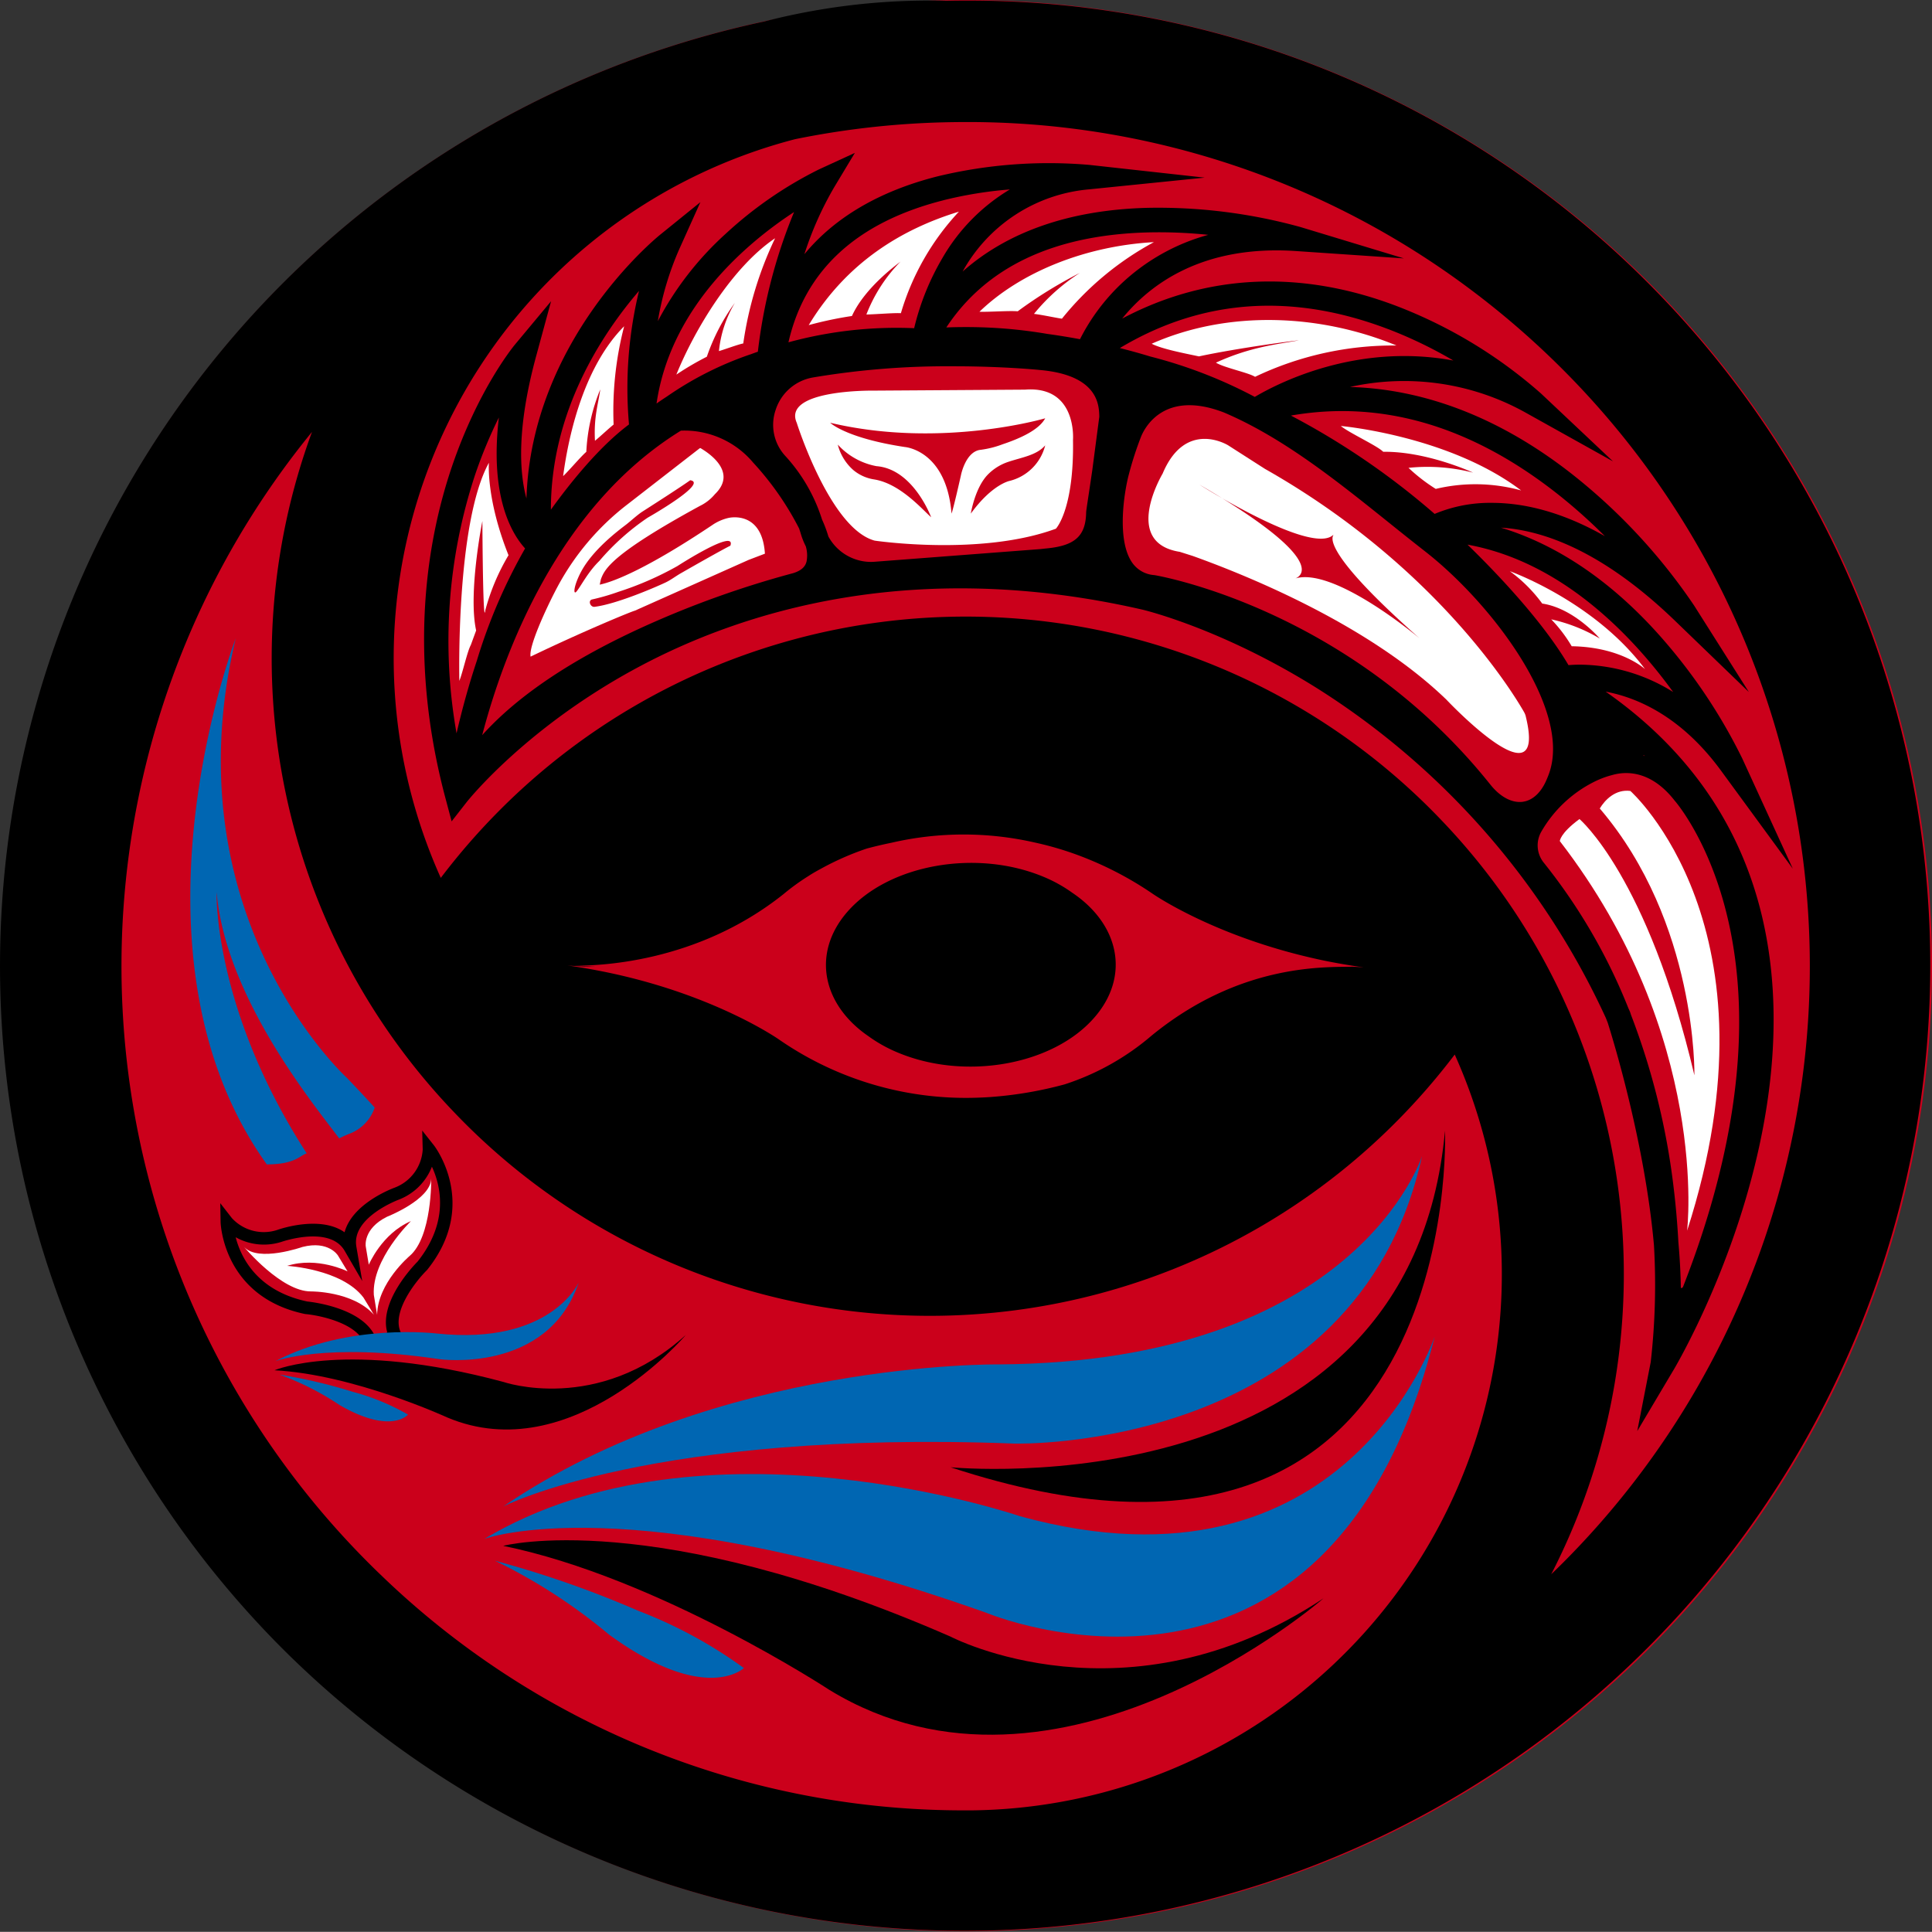 <svg xmlns="http://www.w3.org/2000/svg" xmlns:xlink="http://www.w3.org/1999/xlink" id="red" width="300" height="299.978" viewBox="0 0 300 299.978"><rect x="0" y="0" width="300" height="299.978" fill="#333333" stroke="none"/><defs><clipPath id="clip-path"><rect id="Rectangle_2506" data-name="Rectangle 2506" width="300" height="299.977" fill="none"></rect></clipPath></defs><g id="Group_4214" data-name="Group 4214" clip-path="url(#clip-path)"><path id="Path_10285" data-name="Path 10285" d="M300.016,149.946A149.945,149.945,0,1,1,150.07,0,149.946,149.946,0,0,1,300.016,149.946" transform="translate(-0.015 0)" fill="#cb001b"></path><path id="Path_10286" data-name="Path 10286" d="M255.975,44.019A148.97,148.97,0,0,0,149.945.1q-1.505,0-3.013.034h-.019C146.07.108,145.225.1,144.382.1a102.63,102.63,0,0,0-25.715,3.249c-.009,0-.019.005-.027.005A149.986,149.986,0,0,0,43.921,256.073,149.945,149.945,0,0,0,255.975,44.019M151.11,281.122c-.386,0-.778,0-1.165,0s-.778,0-1.164,0a130.141,130.141,0,0,1-89.756-36.659c-.594-.565-1.184-1.146-1.767-1.73A131.1,131.1,0,0,1,48.448,67.078a101.864,101.864,0,0,0,22.111,105.69c.533.557,1.07,1.108,1.617,1.655a102.113,102.113,0,0,0,144.414,0,103.224,103.224,0,0,0,9.3-10.662A83.247,83.247,0,0,1,151.11,281.122M88.982,149.956c3.456.039,19.041-.22,32.7-11.122a34.683,34.683,0,0,1,3.9-2.82l.008-.006s.639-.432,1.833-1.071a43.7,43.7,0,0,1,7.166-3.161q1.884-.505,3.868-.91a49.74,49.74,0,0,1,22.284-.015q.57.124,1.142.264l.327.08q2.089.523,4.2,1.251l.056.018h-.006a53.521,53.521,0,0,1,12.457,6.286s9.539,6.69,25.827,10.239c1.994.436,4.1.811,6.289,1.134.458.008.708.026.708.026l-.688-.023c.237.035.462.078.7.112-.367-.036-.945-.082-1.694-.113-4.4.08-17.559-.51-31.275,10.726a39.38,39.38,0,0,1-13.478,7.544,60.519,60.519,0,0,1-11.562,1.966c-.269.019-.541.034-.814.049s-.527.025-.792.035c-.231.009-.459.019-.693.025a50.974,50.974,0,0,1-30.477-9.04s-9.519-6.692-25.807-10.241c-2.227-.483-4.566-.912-7.034-1.262a35.709,35.709,0,0,0,4.316.142Zm153.657,92.776c-.585.585-1.174,1.165-1.768,1.73a101.891,101.891,0,0,0-17.1-117.144c-.528-.557-1.065-1.1-1.612-1.651a102.113,102.113,0,0,0-144.414,0,103.15,103.15,0,0,0-9.3,10.663A83.258,83.258,0,0,1,123.454,21.625,132.037,132.037,0,0,1,146.772,19c1.057-.023,2.112-.037,3.173-.037a130.059,130.059,0,0,1,79.679,26.973,132.613,132.613,0,0,1,13.015,11.421,131.091,131.091,0,0,1,0,185.378" transform="translate(0 -0.012)"></path><path id="Path_10287" data-name="Path 10287" d="M152.127,178.913a22.161,22.161,0,0,0,4.4,2.443c10.475,4.416,24.172,1.982,30.594-5.444,5.558-6.4,3.866-14.43-3.443-19.344a22.007,22.007,0,0,0-4.378-2.444c-10.475-4.416-24.171-1.976-30.594,5.444-5.538,6.408-3.859,14.423,3.425,19.345" transform="translate(-17.167 -17.935)"></path><path id="Path_10288" data-name="Path 10288" d="M258.14,110.576c4.858.906,11.718,3.8,17.927,12.286L287.2,138.069l-7.856-17.13a85.353,85.353,0,0,0-12.226-18.395c-7.66-8.812-16.24-14.7-25.234-17.431,6.376.386,15.652,3.482,27.06,14.491l11.43,11.03L271.88,97.212A90.241,90.241,0,0,0,253.048,76.9c-11.037-8.7-22.788-13.294-34.615-13.633a38.759,38.759,0,0,1,27.415,4.06l13.429,7.49L248.086,64.269a73.765,73.765,0,0,0-22.242-13.508c-15-5.752-29.643-5.073-42.775,1.886,4.182-5.186,12.338-11.478,27-10.484L226.8,43.3,210.75,38.434a82.977,82.977,0,0,0-23.957-2.977c-11.9.34-21.543,3.719-28.5,9.885a24.889,24.889,0,0,1,19.663-12.763l17.916-1.818-17.9-1.977A73.679,73.679,0,0,0,154.45,30.55c-9.048,2.284-16.017,6.383-20.729,12.1a51.808,51.808,0,0,1,4.643-10.424l3.192-5.306-5.625,2.588a61.684,61.684,0,0,0-14.414,9.955,49.186,49.186,0,0,0-10.555,13.587,46.83,46.83,0,0,1,3.33-11.188l3.279-7.291L111.353,39.6c-.893.722-20.016,16.477-20.793,40.987l0-.006v-.005c-1.139-4.2-1.483-11.128,1.527-22.169l2.3-8.457-5.61,6.734c-.229.278-5.7,6.93-9.793,18.964-3.73,10.986-6.941,28.718-1.134,50.965l.1.376a.03.03,0,0,1,.006.022l.987,3.708,2.3-2.945a.962.962,0,0,0,.093-.12c.049-.06.136-.168.278-.332,1.717-2.05,10.621-12.132,26.243-20.512,16.02-8.6,42.6-17.137,78.3-8.98.12.027,12.154,2.846,27.007,12.115a119.547,119.547,0,0,1,44.992,51.269l.013.033h0v0q.152.378.3.758c.005.005.011.015.005.02.938,2.97,5.774,18.845,7.168,34.523a105.988,105.988,0,0,1-.5,18.107c0,.026-.009.048-.009.053L263.045,225.4l5.556-9.357.055-.087c.915-1.538,22.279-38.015,13.419-71.871-3.577-13.646-11.613-24.889-23.935-33.51m5.953,9.888c.034.034.069.065.1.1,0,.005.006.005.006.005l.005.006c-.087-.03-.171-.054-.258-.081Zm4.531-9.828a27.7,27.7,0,0,0-14.456-4.248c-.7,0-1.31.032-1.8.073-4.029-6.849-11.146-14.3-15.677-18.71,14.554,2.65,25.388,13.889,31.933,22.885M250.6,79.828a83.606,83.606,0,0,1,7.422,6.61c-7.031-4-12.98-5.176-17.55-5.176a22.263,22.263,0,0,0-8.889,1.717,116.533,116.533,0,0,0-22.315-15.271c14.08-2.461,27.959,1.6,41.331,12.12M186.808,39.275a73.484,73.484,0,0,1,9.624.37,31.912,31.912,0,0,0-13.563,7.649,31.417,31.417,0,0,0-6.354,8.558h0q-2.437-.458-4.957-.807a.152.152,0,0,1-.049-.005,74.688,74.688,0,0,0-12.781-1.074c-1.1,0-2.1.024-2.968.057,6.173-9.357,16.6-14.314,31.049-14.748m-31.515-5a63.376,63.376,0,0,1,10.33-1.679,29.743,29.743,0,0,0-10.5,10.7,39.447,39.447,0,0,0-4.36,10.844h-.006a63.845,63.845,0,0,0-19.512,2.191c2.564-11.227,10.636-18.641,24.051-22.052m-23.182,1.832a81.227,81.227,0,0,0-5.62,21.683c-.382.131-.769.273-1.156.415a.021.021,0,0,1-.017.005l-.01,0a52.209,52.209,0,0,0-12.927,6.528c-.055.037-.111.071-.166.109-.491.317-.976.649-1.456.987l0,0c2.2-15.1,14.184-25.046,21.353-29.732m-7.05,33.131v.025l-.009-.006ZM108.042,48.348a64.227,64.227,0,0,0-1.556,20.74c-4.664,3.478-9.216,9.192-12.128,13.23-.016-15.282,7.957-27.307,13.683-33.97M82.8,105.95q-1.758,5.309-3.092,11.1a82.44,82.44,0,0,1,2.83-40,72.31,72.31,0,0,1,3.74-9.04c-1.439,12.274,1.979,18.037,4.073,20.332a84.076,84.076,0,0,0-7.491,17.426c-.022.065-.039.125-.06.185m51.238-15.518c-.147.518-.518,1.266-2.066,1.744a150.3,150.3,0,0,0-22.928,8.184c-11.309,5.114-19.8,10.8-25.354,16.969C87.058,104.5,95.477,81.8,114.545,70.05a13.938,13.938,0,0,1,11.221,4.962c.022.027.044.049.065.071A45.82,45.82,0,0,1,132.9,85.242c.086.265.176.523.256.8a11.431,11.431,0,0,0,.787,1.978v.011a4.9,4.9,0,0,1,.1,2.4m45.445-22.345-1.032,7.867c-.005.035-.009.071-.012.106-.047.347-.3,2.028-.484,3.265-.482,3.211-.482,3.211-.489,3.509-.092,3.582-1.746,5.072-6.1,5.5-.19.019-.352.034-.482.05l-.5.056L144.606,90.41c-.191.015-.385.022-.577.022a7.548,7.548,0,0,1-6.581-3.945,19.511,19.511,0,0,0-.957-2.566c0-.005-.005-.005-.005-.011s-.013-.027-.02-.041a26.345,26.345,0,0,0-5.667-9.845,7.121,7.121,0,0,1-1.535-7.213,7.388,7.388,0,0,1,5.778-5.017A125.6,125.6,0,0,1,156.9,60.055c7.737,0,13.289.566,13.343.572l.059.005.31.03c8.721.882,8.849,5.418,8.9,7.125a1.889,1.889,0,0,1-.022.3m44.882-13.805a68.444,68.444,0,0,1,10.124,4.882c-15.019-2.79-27.272,3.532-30.837,5.647A73.1,73.1,0,0,0,187.44,58.54l-.034-.011c-.005,0-.016-.005-.021-.005-1.531-.468-3.094-.9-4.68-1.3,12.747-7.63,26.737-8.627,41.659-2.94m20.929,73.395c-1.681.228-3.516-.739-5.045-2.655C218.666,98,189.352,92.7,188.115,92.491l-.1-.014a4.537,4.537,0,0,1-3.428-1.978c-2.419-3.56-1.188-10.994-.5-13.6a52.832,52.832,0,0,1,1.935-5.979c.642-1.529,3.716-7.194,12.823-3.7,9.111,3.87,17.423,10.522,25.534,17.028,1.865,1.5,3.794,3.042,5.7,4.532,10.557,8.236,23.085,24.923,19.151,34.832q-.131.332-.267.652c-.849,1.992-2.155,3.2-3.677,3.412m24.86,75.332a.262.262,0,0,1-.332.156c-.033-2.212-.152-4.531-.37-6.97a.276.276,0,0,0-.005-.065l-.005-.052c-.146-2.729-.388-5.665-.771-8.769a111.02,111.02,0,0,0-6.6-26.576l0-.006a.8.8,0,0,1-.027-.087c-.055-.164-.087-.267-.1-.3l-.082-.2c-.055-.12-.108-.235-.163-.355-.005-.011-.005-.021-.011-.027l-.011-.022a88.254,88.254,0,0,0-13.118-22.574,4.282,4.282,0,0,1-.406-4.835,19.585,19.585,0,0,1,8.144-7.715,14.2,14.2,0,0,1,2.59-1.011.114.114,0,0,1,.024-.005c.45-.076,5.35-2.073,10.01,3.981.011.014.025.021.036.034.8.96,6.287,7.886,8.732,20.945,3.525,18.836-1.319,38.634-7.53,54.455" transform="translate(-8.815 -3.179)"></path><path id="Path_10289" data-name="Path 10289" d="M244.14,199.074s3.171,78.565-76.772,52.264c0,0,71.391,7,76.772-52.264" transform="translate(-19.759 -23.502)" fill-rule="evenodd"></path><path id="Path_10290" data-name="Path 10290" d="M215.984,280.193s-41.2,35.89-76.7,14.252c0,0-26.588-17.468-50.687-22.392,0,0,23.219-6.113,69.474,14.1,0,0,27.339,14.333,57.916-5.958" transform="translate(-10.459 -32.015)" fill-rule="evenodd"></path><path id="Path_10291" data-name="Path 10291" d="M62.688,233.385a.985.985,0,0,1-1.386-.717c-.641-3.57-6.925-4.908-9.292-5.122l-.115-.017c-12.713-2.688-13.061-14.138-13.062-14.253l-.052-2.948,1.813,2.327a6.724,6.724,0,0,0,7.123,1.8c.594-.206,6.668-2.214,10.366.393,1.172-4.39,7.181-6.712,7.773-6.93A6.755,6.755,0,0,0,70.215,202l-.077-2.948,1.832,2.312c.071.091,7.071,9.158-1.047,19.3l-.078.086c-1.692,1.671-5.695,6.7-3.93,9.856a.988.988,0,0,1-.614,1.439l-1.726.449Zm-10.44-7.794c.847.085,8.655.985,10.63,5.532l.073-.034,1.767-.668c-1.361-4.766,4.1-10.418,4.7-11.021,4.955-6.227,3.578-11.83,2.228-14.733a8.994,8.994,0,0,1-5.027,5.067l-.063.025c-.074.027-7.42,2.75-6.645,7.3l.915,5.366-2.736-4.706c-2.308-3.969-9.679-1.422-9.753-1.4l-.064.021a8.994,8.994,0,0,1-7.1-.724c.8,3.1,3.291,8.3,11.073,9.97" transform="translate(-4.578 -23.499)"></path><path id="Path_10292" data-name="Path 10292" d="M112.183,235.058s-17.777,20.9-37.018,12.8c0,0-14.505-6.687-26.838-7.333,0,0,11.072-4.769,35.547,1.812,0,0,14.643,5.075,28.31-7.283" transform="translate(-5.705 -27.75)" fill-rule="evenodd"></path><path id="Path_10293" data-name="Path 10293" d="M227.718,272.065c0-.262-.017-.522-.026-.783.011.25.021.509.026.783" transform="translate(-26.88 -32.026)" fill="#0084c9" fill-rule="evenodd"></path><path id="Path_10294" data-name="Path 10294" d="M84.907,104.365c-.245,2.044-.4-4.274-.459-13.839,0,0-2.243,11.2-.968,16.991l-.828,2.26c-.534.962-1.262,4.284-1.779,5.563,0,0-.588-24.46,4.588-33.862,0,0-.454,5.6,3.046,14.356a33.547,33.547,0,0,0-3.6,8.53" transform="translate(-9.545 -9.619)" fill="#fff"></path><path id="Path_10295" data-name="Path 10295" d="M140.253,73.775s5.173,16.417,12.1,18.27c0,0,16.467,2.446,28.134-1.853,0,0,2.839-2.957,2.655-13.793,0,0,.671-8.441-7.456-7.8l-23.6.153s-14.163-.2-11.831,5.02m27.02,14.073S167.88,84,169.811,81.9a7.923,7.923,0,0,1,3.349-2.11c2.091-.695,4.34-1,5.666-2.54a7.586,7.586,0,0,1-5.489,5.509s-2.725.489-6.062,5.086M146.616,77.13a10.791,10.791,0,0,0,6.016,3.351c5.733.449,8.481,7.93,8.481,7.93-1.357-1.184-4.817-5.247-8.877-5.875a6.606,6.606,0,0,1-3.156-1.408,7.8,7.8,0,0,1-2.463-4m-1.19-3.39c17.2,4.083,33.4-.69,33.4-.69-.97,1.805-3.883,3.122-6.626,4.038a14.984,14.984,0,0,1-3.367.852c-2.359.211-3.084,3.916-3.084,3.916-1.189,5.294-1.468,5.993-1.468,5.993-.807-9.871-7.249-10.339-7.249-10.339-9.2-1.394-11.6-3.769-11.6-3.769" transform="translate(-16.527 -8.095)" fill="#fff"></path><path id="Path_10296" data-name="Path 10296" d="M274.63,147.044s0-1.181,3.05-3.427c0,0,10.561,8.873,17.846,39.787,0,0,.479-23.664-14.693-41.428.829-1.379,2.462-3.023,4.751-2.722,0,0,23.97,21.276,8.81,68.281,0,0,3.628-30.188-19.764-60.492" transform="translate(-32.421 -16.435)" fill="#fff"></path><path id="Path_10297" data-name="Path 10297" d="M272.263,108.045a25.456,25.456,0,0,1,7.531,2.979s-3.969-4.692-8.935-5.43h0a23,23,0,0,0-5.029-5.024s13.142,4.667,20.992,15.206c0,0-3.664-3.437-11.386-3.554a22.447,22.447,0,0,0-3.174-4.176" transform="translate(-31.383 -11.873)" fill="#fff"></path><path id="Path_10298" data-name="Path 10298" d="M246.578,81.5a28.49,28.49,0,0,1,10.03.744s-7.168-3.324-13.955-3.236c-.9-.93-5.342-2.96-6.581-4.008,0,0,16.762,1.484,28,10.011a26.592,26.592,0,0,0-13.26-.24,26.982,26.982,0,0,1-4.232-3.271" transform="translate(-27.869 -8.854)" fill="#fff"></path><path id="Path_10299" data-name="Path 10299" d="M106.992,72.705c-.652.508-2.077,1.849-2.9,2.523-.2-3.62.482-5.6.826-7.985a29.231,29.231,0,0,0-2.17,9.7c-.876.754-2.694,2.919-3.6,3.772.943-7.144,3.491-17.271,9.477-23.274a52.29,52.29,0,0,0-1.639,15.261" transform="translate(-11.705 -6.782)" fill="#fff"></path><path id="Path_10300" data-name="Path 10300" d="M185.254,54.518c-.933-.127-3.134-.611-4.34-.745a30.184,30.184,0,0,1,7.123-6.361,69.251,69.251,0,0,0-9.648,5.959c-1.313-.114-4.529.126-5.943.071,6.427-6.212,16.568-10.228,27.092-10.809a46.87,46.87,0,0,0-14.285,11.886" transform="translate(-20.358 -5.033)" fill="#fff"></path><path id="Path_10301" data-name="Path 10301" d="M218.821,65.163c-.96-.631-4.815-1.419-6.072-2.2,5.39-2.472,9.563-2.85,12.861-3.463-.435.01-9.458,1.192-15.5,2.49-2.245-.475-5.81-1.158-7.338-1.964,11.92-5.27,26.125-4.629,38.012.274a49.9,49.9,0,0,0-21.963,4.865" transform="translate(-23.938 -6.651)" fill="#fff"></path><path id="Path_10302" data-name="Path 10302" d="M134.412,41.952a56.246,56.246,0,0,0-4.94,16.33c-.84.166-2.53.811-3.779,1.19a18.132,18.132,0,0,1,2.476-7.494,31.663,31.663,0,0,0-4.354,8.368,44.772,44.772,0,0,0-4.732,2.773c2.8-6.931,8.671-16.7,15.329-21.167" transform="translate(-14.058 -4.953)" fill="#fff"></path><path id="Path_10303" data-name="Path 10303" d="M165.714,37.26A39.309,39.309,0,0,0,156.7,53.034c-1.007-.077-3.824.173-5.358.2a24.216,24.216,0,0,1,5.308-8.222c-.224.22-5.478,3.886-7.551,8.455a58.214,58.214,0,0,0-6.712,1.416c5.891-9.751,14.483-14.924,23.326-17.62" transform="translate(-16.81 -4.399)" fill="#fff"></path><path id="Path_10304" data-name="Path 10304" d="M260.792,120.357a2.544,2.544,0,0,0-.261-.654c-1.319-2.319-10.086-16.907-28.91-30.507l-.015-.019-.1-.064a122.336,122.336,0,0,0-11.212-7.182l-5.7-3.649s-6.611-4.156-10.193,4.387c0,0-6.413,10.711,2.667,12.143l2.016.64c8.538,3.058,27.375,10.7,39.394,22.321.033.031.064.063.094.1.925.971,15.565,16.167,12.218,2.491m-35.9-21.379s6.362-1.63-11.241-12.495c-2.115-1.216-3.544-2.123-3.544-2.123,1.281.745,2.454,1.45,3.544,2.123,5.261,3.025,14.785,7.975,17.238,5.7.341.039-3.246,1.331,13.417,16.059,0,0-13.354-11.273-19.413-9.267" transform="translate(-23.871 -9.122)" fill="#fff"></path><path id="Path_10305" data-name="Path 10305" d="M129.8,95.29c-.381-6.019-4.471-5.743-5.442-5.592l-.045.008c-.1.017-.166.031-.166.031h0a7.345,7.345,0,0,0-2.557,1.134c-9.812,6.557-15.054,8.72-17.44,9.228l.178-.83c.583-1.555,1.551-3.849,15.362-11.388a7.007,7.007,0,0,0,2.347-1.832h0c3.782-3.654-1.6-6.75-2.153-7.1a.169.169,0,0,0-.216-.022l-11.327,8.795a39.82,39.82,0,0,0-10.8,12.808c-1.743,3.295-4.457,9.218-4.125,10.745,8.073-3.888,15.544-6.965,16.138-7.121a.606.606,0,0,0,.09-.033l17.619-7.863ZM101.25,98.106c1.825-3.439,5.751-6.379,7-7.333.753-.585,1.765-1.533,2.567-2.043,6.591-4.219,7.38-4.845,7.38-4.845,2.922.422-6.6,5.815-6.6,5.815a37.313,37.313,0,0,0-7.476,6.68.108.108,0,0,0-.024.031c-1.766,1.7-2.891,3.967-3.55,4.749-.523.622-.5-.775.7-3.054m23.187-4.057s-.92.409-7.714,4.294c-.824.475-1.573,1.066-2.439,1.462-1.914.889-7.653,3.331-10.934,3.735-.639.078-1.039-.921-.43-1.133a34.12,34.12,0,0,0,4.128-1.194,49.442,49.442,0,0,0,9.164-4l.026-.016c.364-.234,9.16-5.871,8.2-3.144" transform="translate(-11.025 -9.314)" fill="#fff"></path><path id="Path_10306" data-name="Path 10306" d="M232.855,235.27s-13.9,41.849-64.419,27.938c0,0-49.081-16.845-83.17,3.532,0,0,22.286-8.3,77.986,11.481,0,0,53.247,22.349,69.6-42.952" transform="translate(-10.066 -27.775)" fill="#0066b2" fill-rule="evenodd"></path><path id="Path_10307" data-name="Path 10307" d="M231.274,203.537s-10.146,32-65.82,32.356c0,0-43.665-.568-76.859,22.062,0,0,23.135-11.93,79.393-9.768,0,0,53.14,1.468,63.286-44.649" transform="translate(-10.459 -24.028)" fill="#0066b2" fill-rule="evenodd"></path><path id="Path_10308" data-name="Path 10308" d="M87.129,274.779a159.568,159.568,0,0,1,22.262,7.781,70.78,70.78,0,0,1,16.4,8.892s-5.9,5.756-20.929-5.189a86.47,86.47,0,0,0-17.728-11.483" transform="translate(-10.286 -32.439)" fill="#0066b2" fill-rule="evenodd"></path><path id="Path_10309" data-name="Path 10309" d="M49.225,242.027a79.168,79.168,0,0,1,11.39,2.674,35.1,35.1,0,0,1,8.553,3.529s-2.608,3.149-10.6-1.465a42.892,42.892,0,0,0-9.347-4.738" transform="translate(-5.811 -28.572)" fill="#0066b2" fill-rule="evenodd"></path><path id="Path_10310" data-name="Path 10310" d="M95.592,225.792s-4.337,9.78-21.982,7.938c0,0-13.81-1.713-25.119,4.29,0,0,7.747-2.967,25.49-.308,0,0,16.779,2.33,21.611-11.92" transform="translate(-5.725 -26.656)" fill="#0066b2" fill-rule="evenodd"></path><path id="Path_10311" data-name="Path 10311" d="M61.3,227.019l.208.343c-3.365-4.437-11.844-4.917-11.844-4.917,4.689-1.492,9.379.859,9.379.859l-1.5-2.475s-1.44-2.357-5.5-1.321c0,0-6.867,2.418-9.069,0,0,0,5.787,6.943,10.39,6.906,0,0,6.507-.06,9.778,3.632Z" transform="translate(-5.073 -25.883)" fill="#fff"></path><path id="Path_10312" data-name="Path 10312" d="M65.581,225.168l.066.4c-.347-5.558,5.764-11.456,5.764-11.456-4.528,1.931-6.545,6.773-6.545,6.773l-.476-2.857s-.449-2.726,3.3-4.591c0,0,6.78-2.65,6.87-5.921,0,0,.147,9.037-3.363,12.015,0,0-4.97,4.2-5.037,9.134Z" transform="translate(-7.6 -24.498)" fill="#fff"></path><path id="Path_10313" data-name="Path 10313" d="M62.14,185.247a6.6,6.6,0,0,1-3.806,4.024,15.743,15.743,0,0,0-1.707.768C52.707,184.794,39,168.19,37.59,151.8c0,0-.582,18.018,13.994,40.562-1.014.279-1.749,1.713-6.2,1.713-23.309-32.54-5.18-80.763-4.825-81.684-10.338,43.178,17.3,68.282,17.3,68.282q2.216,2.315,4.28,4.575" transform="translate(-3.956 -13.268)" fill="#0066b2" fill-rule="evenodd"></path></g></svg>
